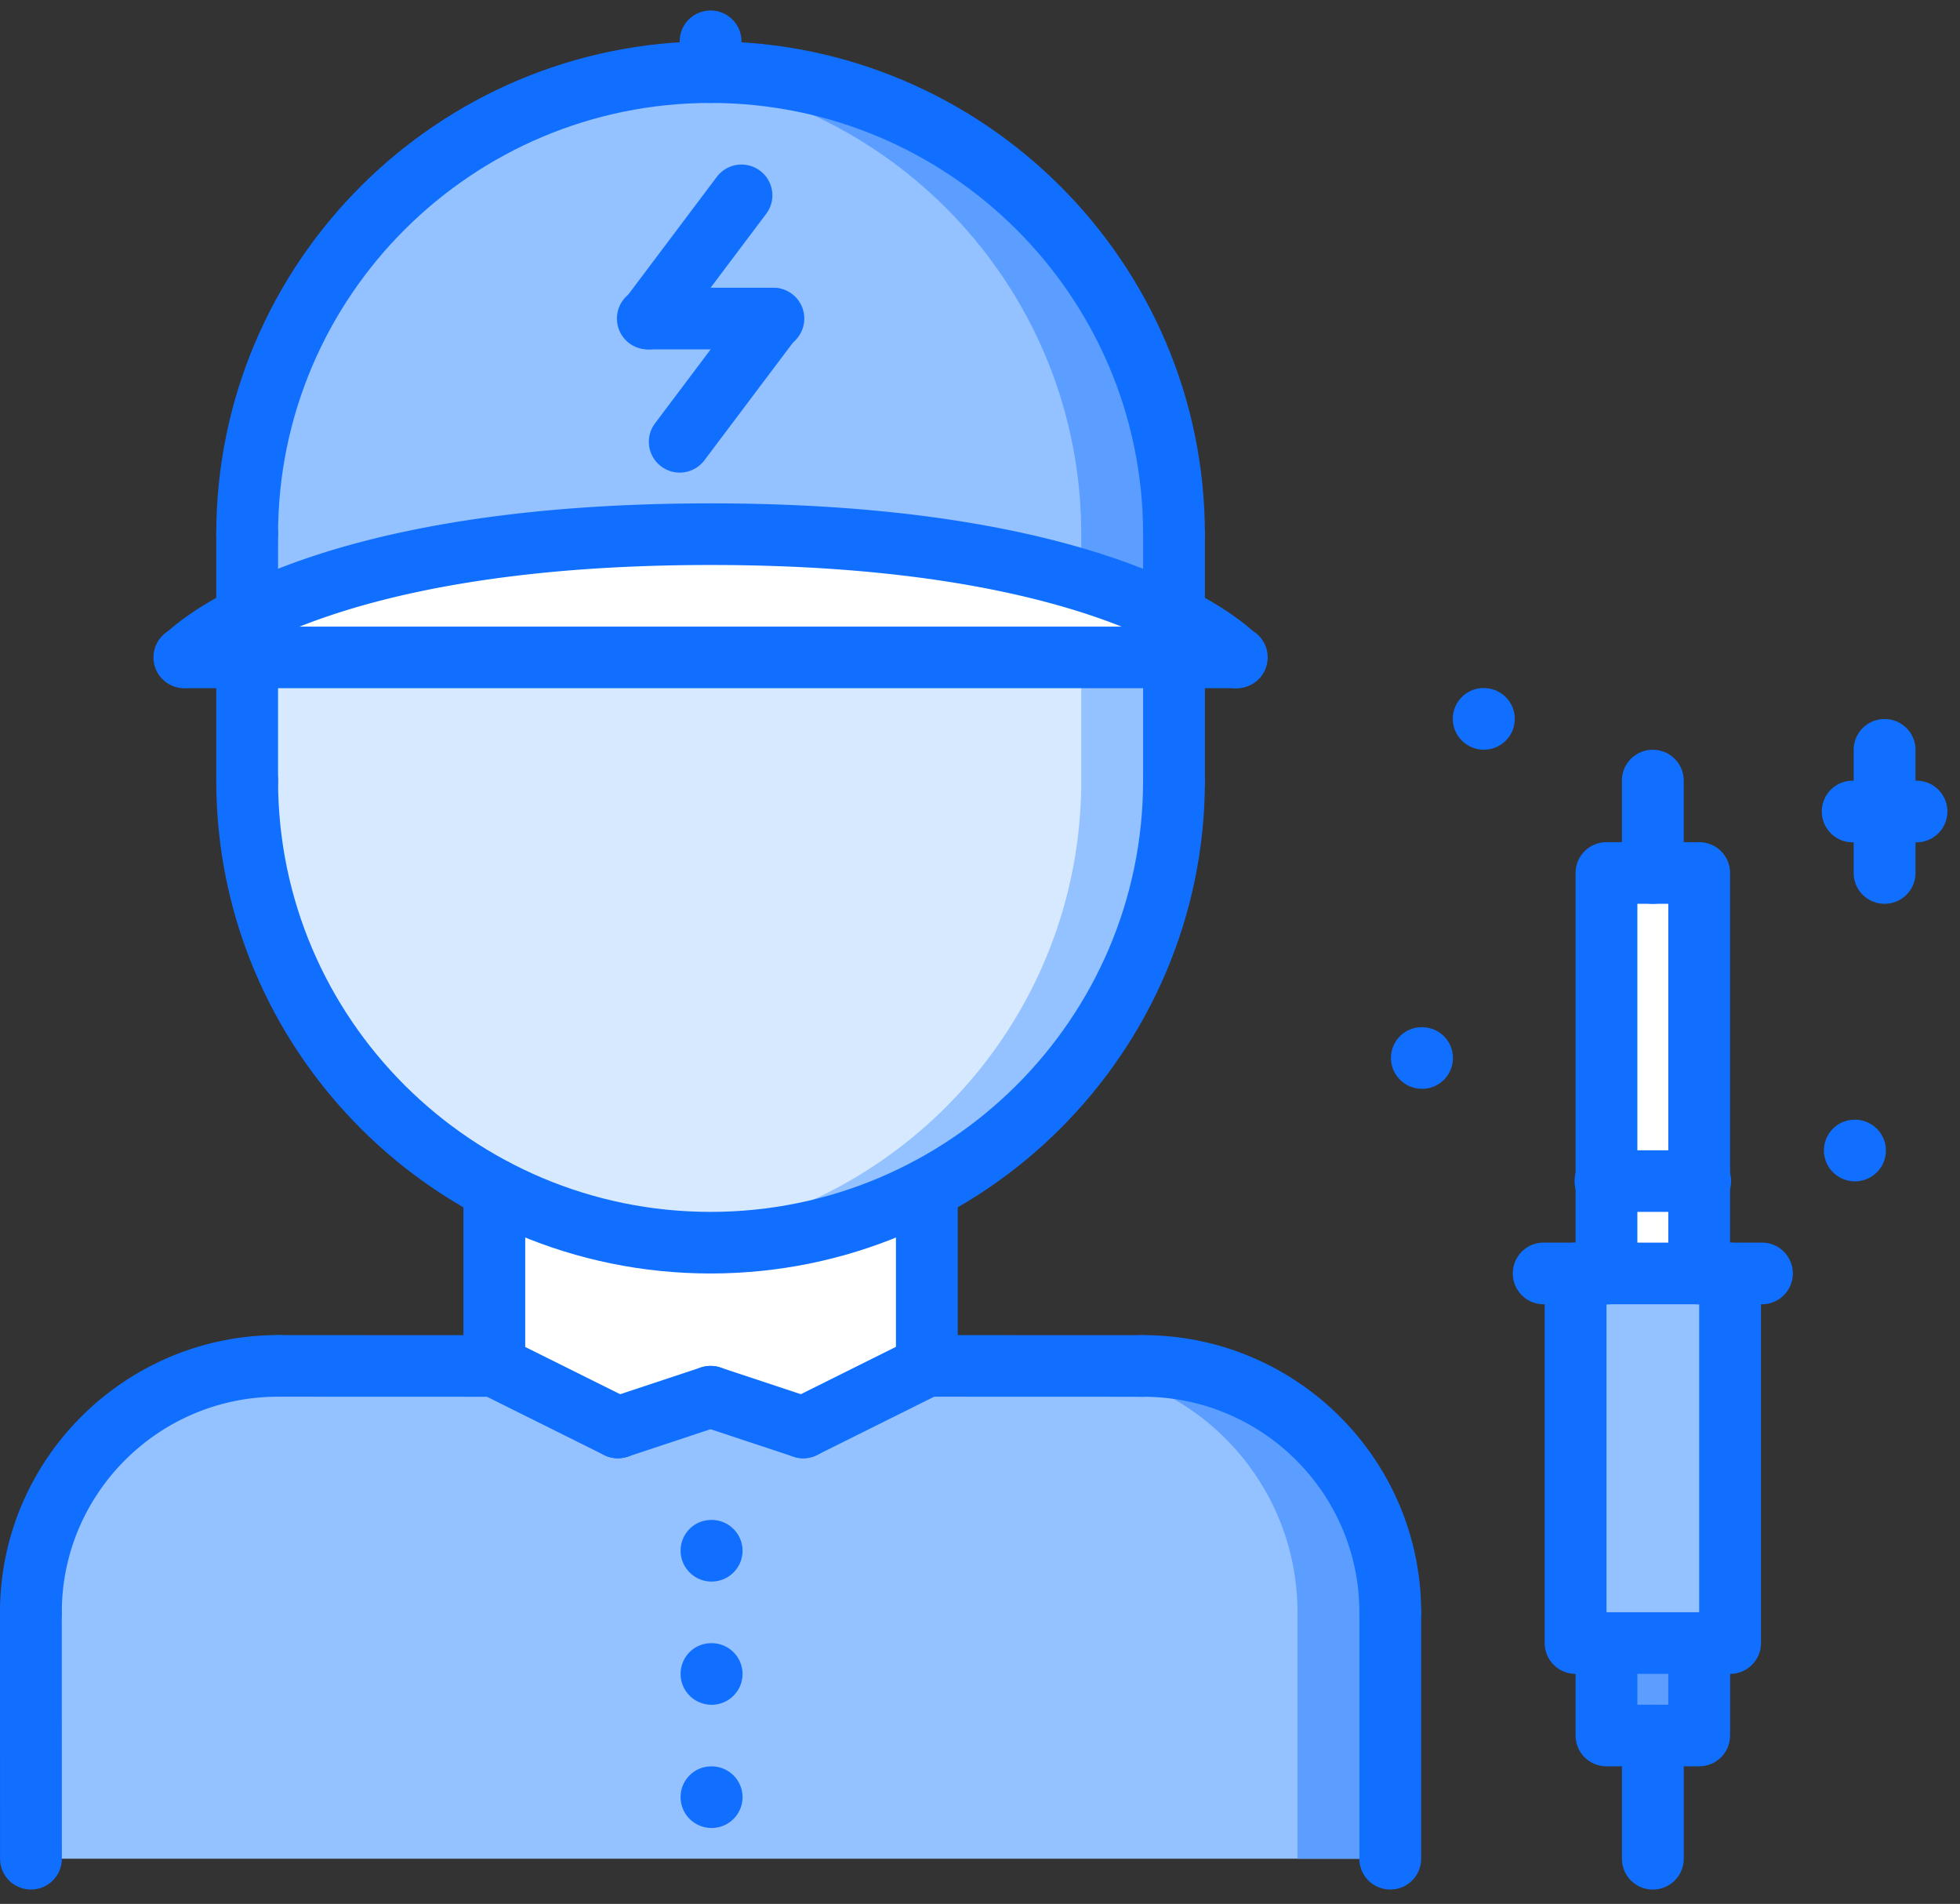 <svg width="104" height="101" fill="none" xmlns="http://www.w3.org/2000/svg"><rect width="100%" height="100%" fill="#333333" stroke="none"/><path d="M87.704 46.314h-2.46v21.243h4.919V46.314h-2.46z" fill="#fff"/><path d="M91.802 67.557v19.609h-8.197v-19.61h8.197z" fill="#94C1FF"/><path d="M90.163 87.166v4.902h-4.918v-4.902h4.918z" fill="#5C9EFF"/><path d="M62.294 32.688c2.376 1.209 3.279 2.19 3.279 2.19H9.836s.902-.981 3.279-2.19c3.736-1.896 11.18-4.347 24.59-4.347 13.409 0 20.852 2.45 24.59 4.346z" fill="#fff"/><path d="M37.704 28.34c-13.41 0-20.854 2.45-24.59 4.346v-4.347c0-13.53 11.017-24.51 24.59-24.51 13.59 0 24.59 10.98 24.59 24.51v4.347c-3.738-1.896-11.18-4.347-24.59-4.347z" fill="#94C1FF"/><path d="M37.704 3.828c-.83 0-1.649.043-2.459.124 12.433 1.23 22.128 11.682 22.128 24.387v2.422c2.084.63 3.703 1.307 4.921 1.925v-4.347c0-13.53-11-24.51-24.59-24.51z" fill="#5C9EFF"/><path d="M62.294 34.876v6.536c0 9.412-5.311 17.582-13.114 21.684a24.614 24.614 0 01-11.476 2.827c-4.147 0-8.049-1.03-11.475-2.827-7.803-4.102-13.114-12.272-13.114-21.684v-6.536h49.179z" fill="#D7E9FF"/><path d="M57.373 34.876v6.536c0 9.412-5.312 17.582-13.115 21.684a24.607 24.607 0 01-9.014 2.694c.81.08 1.627.133 2.46.133 4.146 0 8.05-1.03 11.475-2.827 7.804-4.102 13.115-12.272 13.115-21.684v-6.536h-4.921z" fill="#94C1FF"/><path d="M49.18 63.096v9.363l-6.558 3.268-4.918-1.634-4.918 1.634-6.557-3.252v-9.38a24.608 24.608 0 0011.475 2.828 24.61 24.61 0 0011.475-2.827z" fill="#fff"/><path d="M73.77 85.548v13.056H1.64V85.548c0-7.239 5.868-13.089 13.114-13.089l11.475.017 6.557 3.251 4.918-1.634 4.918 1.634 6.558-3.268 11.475.017c7.246 0 13.114 5.835 13.114 13.072z" fill="#94C1FF"/><path d="M60.655 72.475l-4.921-.006v.006c7.245 0 13.114 5.834 13.114 13.073v13.056h4.921V85.548c0-7.237-5.868-13.073-13.114-13.073z" fill="#5C9EFF"/><path d="M1.64 87.17c-.907 0-1.64-.731-1.64-1.635 0-8.111 6.62-14.71 14.757-14.71a1.635 1.635 0 110 3.268c-6.33 0-11.478 5.133-11.478 11.442 0 .904-.733 1.634-1.64 1.634zm72.13-.001c-.907 0-1.64-.73-1.64-1.634 0-6.306-5.15-11.439-11.475-11.439a1.635 1.635 0 110-3.268c8.136 0 14.754 6.597 14.754 14.707 0 .904-.733 1.634-1.64 1.634z" fill="#116FFF"/><path d="M26.23 74.097l-11.473-.004c-.906 0-1.64-.732-1.64-1.634 0-.903.735-1.634 1.64-1.634l11.472.004c.907 0 1.64.732 1.64 1.634 0 .903-.735 1.634-1.64 1.634zm34.425 0l-11.475-.004c-.907 0-1.64-.732-1.64-1.634 0-.903.735-1.634 1.64-1.634l11.475.004c.906 0 1.64.732 1.64 1.634 0 .903-.735 1.634-1.64 1.634zM1.643 100.238c-.905 0-1.64-.73-1.64-1.634L0 85.534c0-.901.733-1.633 1.64-1.633.904 0 1.639.73 1.639 1.634l.003 13.07c0 .901-.733 1.633-1.64 1.633zm72.127 0c-.907 0-1.64-.73-1.64-1.634v-13.07c0-.903.733-1.633 1.64-1.633.906 0 1.639.73 1.639 1.634v13.07c0 .903-.733 1.633-1.64 1.633z" fill="#116FFF"/><path d="M26.23 74.097c-.907 0-1.64-.73-1.64-1.634v-9.367c0-.904.733-1.634 1.64-1.634.906 0 1.639.73 1.639 1.634v9.367c0 .903-.733 1.634-1.64 1.634zm22.95-.004c-.907 0-1.64-.73-1.64-1.634v-9.363c0-.904.733-1.634 1.64-1.634.906 0 1.639.73 1.639 1.634v9.363c0 .904-.733 1.634-1.64 1.634z" fill="#116FFF"/><path d="M37.704 67.557c-14.462 0-26.229-11.73-26.229-26.145 0-.904.733-1.634 1.64-1.634.906 0 1.639.73 1.639 1.634 0 12.615 10.295 22.877 22.95 22.877 12.656 0 22.95-10.262 22.95-22.877 0-.904.733-1.634 1.64-1.634.907 0 1.64.73 1.64 1.634 0 14.417-11.768 26.145-26.23 26.145zm24.59-37.585c-.907 0-1.64-.73-1.64-1.635 0-12.614-10.294-22.876-22.95-22.876-12.655 0-22.95 10.261-22.95 22.877 0 .903-.733 1.634-1.64 1.634-.906 0-1.639-.73-1.639-1.635 0-14.415 11.767-26.145 26.23-26.145 14.461 0 26.228 11.73 26.228 26.145 0 .902-.733 1.635-1.64 1.635z" fill="#116FFF"/><path d="M13.114 43.046c-.906 0-1.639-.73-1.639-1.634v-6.54c0-.904.733-1.634 1.64-1.634.906 0 1.639.73 1.639 1.634v6.54c0 .903-.733 1.634-1.64 1.634zm49.18 0c-.906 0-1.64-.73-1.64-1.634v-6.54c0-.904.734-1.634 1.64-1.634.907 0 1.64.73 1.64 1.634v6.54c0 .903-.733 1.634-1.64 1.634z" fill="#116FFF"/><path d="M65.573 36.508H9.836a1.635 1.635 0 110-3.268h55.737a1.635 1.635 0 110 3.268z" fill="#116FFF"/><path d="M65.573 36.508c-.446 0-.892-.18-1.215-.536-.043-.044-5.99-6-26.654-6-20.663 0-26.61 5.954-26.668 6.015a1.652 1.652 0 01-2.31.075 1.622 1.622 0 01-.105-2.286c.263-.29 6.689-7.073 29.083-7.073 22.395 0 28.821 6.784 29.083 7.073a1.631 1.631 0 01-.113 2.309 1.644 1.644 0 01-1.101.423z" fill="#116FFF"/><path d="M62.294 34.318c-.906 0-1.64-.73-1.64-1.634v-4.346c0-.904.734-1.635 1.64-1.635.907 0 1.64.73 1.64 1.634v4.347c0 .902-.733 1.634-1.64 1.634zm-49.179 0c-.907 0-1.64-.73-1.64-1.634v-4.346c0-.904.733-1.635 1.64-1.635.906 0 1.64.73 1.64 1.634v4.347c0 .902-.734 1.634-1.64 1.634zM37.705 5.46c-.907 0-1.64-.73-1.64-1.634V2.192c0-.903.733-1.634 1.64-1.634.906 0 1.639.73 1.639 1.634v1.634c0 .903-.733 1.635-1.64 1.635zm4.919 71.9a1.64 1.64 0 01-1.469-.904 1.632 1.632 0 01.733-2.193l6.557-3.265c.81-.4 1.797-.077 2.2.73.405.808.077 1.79-.733 2.194l-6.557 3.264a1.65 1.65 0 01-.731.174z" fill="#116FFF"/><path d="M42.622 77.36c-.17 0-.346-.028-.516-.084l-4.918-1.63a1.635 1.635 0 01-1.04-2.067 1.646 1.646 0 012.074-1.036l4.918 1.63a1.635 1.635 0 011.04 2.067 1.643 1.643 0 01-1.558 1.12z" fill="#116FFF"/><path d="M32.786 77.36a1.635 1.635 0 01-.516-3.187l4.918-1.63a1.644 1.644 0 012.074 1.035 1.635 1.635 0 01-1.04 2.068l-4.918 1.63a1.692 1.692 0 01-.518.084z" fill="#116FFF"/><path d="M32.785 77.36c-.245 0-.495-.054-.73-.172l-6.557-3.261a1.63 1.63 0 01-.735-2.192 1.64 1.64 0 012.199-.732l6.557 3.262a1.63 1.63 0 01.735 2.191c-.287.57-.868.904-1.47.904zm4.975 6.54a1.643 1.643 0 01-1.647-1.635c0-.903.724-1.634 1.63-1.634h.017c.905 0 1.64.73 1.64 1.634 0 .904-.735 1.634-1.64 1.634zm0 6.536c-.906 0-1.647-.73-1.647-1.635 0-.903.724-1.633 1.63-1.633h.017c.905 0 1.64.73 1.64 1.633 0 .904-.735 1.635-1.64 1.635zm0 6.536c-.906 0-1.647-.73-1.647-1.634 0-.904.724-1.634 1.63-1.634h.017c.905 0 1.64.73 1.64 1.634 0 .904-.735 1.634-1.64 1.634zm-3.334-78.439a1.63 1.63 0 01-.982-.327 1.628 1.628 0 01-.328-2.286l4.918-6.536a1.641 1.641 0 012.294-.327c.724.54.872 1.565.327 2.286l-4.918 6.536a1.633 1.633 0 01-1.311.654zm1.64 6.537c-.342 0-.686-.107-.981-.327a1.628 1.628 0 01-.328-2.286l4.918-6.537a1.64 1.64 0 012.293-.326c.725.54.872 1.565.328 2.286l-4.918 6.536a1.633 1.633 0 01-1.312.654z" fill="#116FFF"/><path d="M40.985 18.533h-6.558a1.635 1.635 0 110-3.268h6.558a1.635 1.635 0 110 3.268zM91.8 88.797h-8.196c-.907 0-1.64-.73-1.64-1.634v-19.61c0-.903.733-1.633 1.64-1.633.906 0 1.639.73 1.639 1.634v17.974h4.918V67.554c0-.904.733-1.634 1.64-1.634.906 0 1.639.73 1.639 1.634v19.609c0 .902-.733 1.634-1.64 1.634z" fill="#116FFF"/><path d="M90.161 93.702h-4.92c-.906 0-1.639-.73-1.639-1.634V87.16c0-.904.733-1.634 1.64-1.634.906 0 1.639.73 1.639 1.634v3.273h1.64V87.16c0-.904.734-1.634 1.64-1.634.907 0 1.64.73 1.64 1.634v4.907c0 .904-.733 1.634-1.64 1.634zm0-24.506c-.906 0-1.64-.73-1.64-1.634V47.945h-1.64v19.618c0 .904-.733 1.634-1.64 1.634-.906 0-1.639-.73-1.639-1.634V46.311c0-.904.733-1.635 1.64-1.635h4.92c.906 0 1.638.73 1.638 1.635v21.252c0 .902-.732 1.633-1.639 1.633z" fill="#116FFF"/><path d="M87.702 100.238c-.906 0-1.639-.73-1.639-1.634v-6.536c0-.904.733-1.634 1.64-1.634.906 0 1.639.73 1.639 1.634v6.536c0 .904-.733 1.634-1.64 1.634zm5.736-31.05H81.963a1.635 1.635 0 110-3.268h11.475a1.635 1.635 0 110 3.268zM87.7 47.945c-.906 0-1.639-.73-1.639-1.634v-4.903c0-.903.733-1.634 1.64-1.634.906 0 1.639.73 1.639 1.634v4.903c0 .902-.733 1.634-1.64 1.634zm2.461 16.344h-4.92a1.635 1.635 0 110-3.268h4.92a1.635 1.635 0 110 3.268zm9.838-16.344c-.907 0-1.64-.73-1.64-1.634v-6.533c0-.904.733-1.634 1.64-1.634.906 0 1.639.73 1.639 1.634v6.533c0 .902-.733 1.634-1.64 1.634z" fill="#116FFF"/><path d="M101.638 44.683h-3.279a1.635 1.635 0 110-3.268h3.279a1.635 1.635 0 110 3.268zM75.455 57.76c-.907 0-1.648-.73-1.648-1.633 0-.904.725-1.635 1.63-1.635h.018c.905 0 1.64.73 1.64 1.635 0 .903-.735 1.634-1.64 1.634zm22.973 4.908c-.906 0-1.647-.73-1.647-1.634 0-.904.724-1.634 1.63-1.634h.017c.905 0 1.64.73 1.64 1.634 0 .903-.735 1.634-1.64 1.634zM78.736 39.77c-.906 0-1.647-.73-1.647-1.635 0-.903.725-1.633 1.63-1.633h.017c.905 0 1.64.73 1.64 1.633 0 .904-.735 1.635-1.64 1.635z" fill="#116FFF"/></svg>